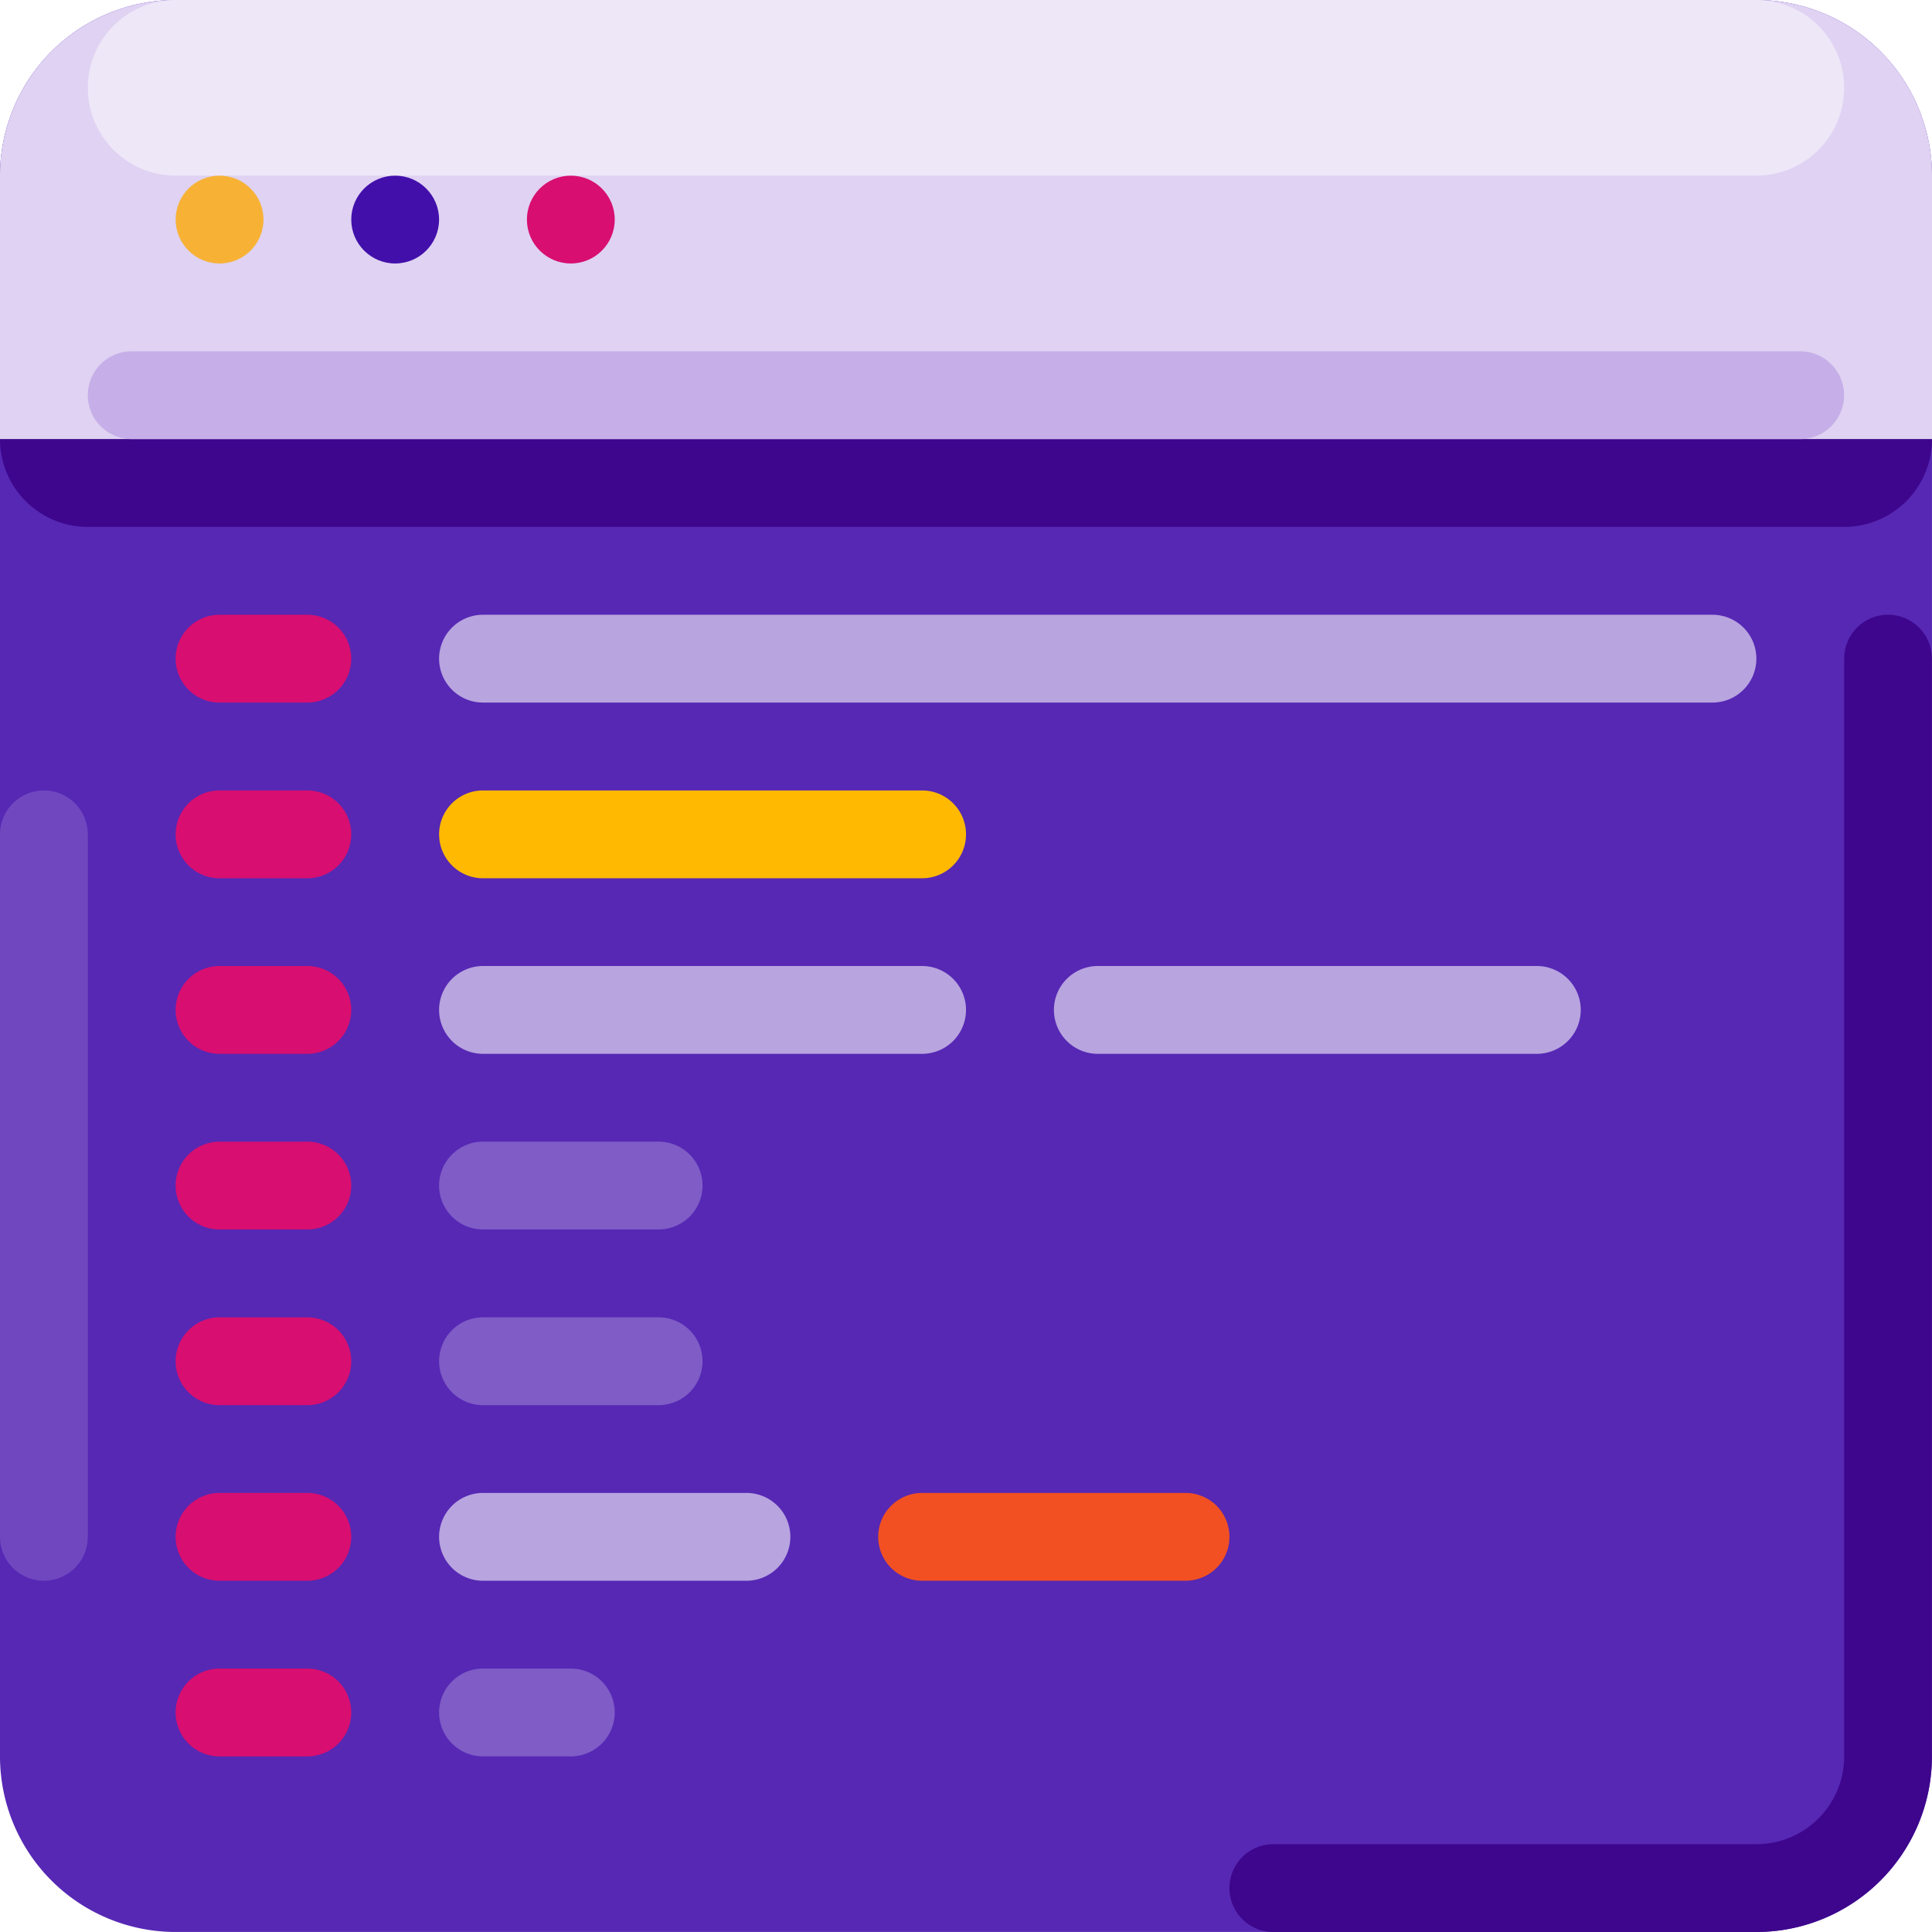 <svg id="icon2" xmlns="http://www.w3.org/2000/svg" width="63.935" height="63.936" viewBox="0 0 63.935 63.936">
  <path id="Path_38" data-name="Path 38" d="M5.812,0h52.31a5.812,5.812,0,0,1,5.812,5.812v52.31a5.812,5.812,0,0,1-5.812,5.812H5.812A5.812,5.812,0,0,1,0,58.122V5.812A5.812,5.812,0,0,1,5.812,0Z" fill="#5628b4"/>
  <path id="Path_39" data-name="Path 39" d="M2.906,85.337H61.029a2.906,2.906,0,0,1,2.906,2.906h0a2.906,2.906,0,0,1-2.906,2.906H2.906A2.906,2.906,0,0,1,0,88.243H0A2.906,2.906,0,0,1,2.906,85.337Z" transform="translate(0 -73.712)" fill="#3d068c"/>
  <path id="Path_40" data-name="Path 40" d="M5.812,0H58.123a5.812,5.812,0,0,1,5.812,5.812h0v8.718H0V5.812A5.812,5.812,0,0,1,5.812,0Z" fill="#dfd2f2"/>
  <path id="Path_41" data-name="Path 41" d="M24.24,0H76.551a2.906,2.906,0,0,1,2.906,2.906h0a2.906,2.906,0,0,1-2.906,2.906H24.24a2.906,2.906,0,0,1-2.906-2.906h0A2.906,2.906,0,0,1,24.24,0Z" transform="translate(-18.428)" fill="#eee7f8"/>
  <path id="Path_42" data-name="Path 42" d="M108.12,149.337h40.686a1.453,1.453,0,0,1,1.453,1.453h0a1.453,1.453,0,0,1-1.453,1.453H108.12a1.453,1.453,0,0,1-1.453-1.453h0A1.453,1.453,0,0,1,108.12,149.337Z" transform="translate(-92.136 -128.993)" fill="#b8a4df"/>
  <path id="Path_43" data-name="Path 43" d="M108.12,192h14.531a1.453,1.453,0,0,1,1.453,1.453h0a1.453,1.453,0,0,1-1.453,1.453H108.12a1.453,1.453,0,0,1-1.453-1.453h0A1.453,1.453,0,0,1,108.12,192Z" transform="translate(-92.136 -165.842)" fill="#ffb900"/>
  <path id="Path_44" data-name="Path 44" d="M108.12,234.667h14.531a1.453,1.453,0,0,1,1.453,1.453h0a1.453,1.453,0,0,1-1.453,1.453H108.12a1.453,1.453,0,0,1-1.453-1.453h0A1.453,1.453,0,0,1,108.12,234.667Z" transform="translate(-92.136 -202.699)" fill="#b8a4df"/>
  <g id="Group_79" data-name="Group 79" transform="translate(14.531 37.78)">
    <path id="Path_45" data-name="Path 45" d="M108.12,320h5.812a1.453,1.453,0,0,1,1.453,1.453h0a1.453,1.453,0,0,1-1.453,1.453H108.12a1.453,1.453,0,0,1-1.453-1.453h0A1.453,1.453,0,0,1,108.12,320Z" transform="translate(-106.667 -314.186)" fill="#7f5cc6"/>
    <path id="Path_46" data-name="Path 46" d="M108.12,277.337h5.812a1.453,1.453,0,0,1,1.453,1.453h0a1.453,1.453,0,0,1-1.453,1.453H108.12a1.453,1.453,0,0,1-1.453-1.453h0A1.453,1.453,0,0,1,108.12,277.337Z" transform="translate(-106.667 -277.337)" fill="#7f5cc6"/>
  </g>
  <g id="Group_80" data-name="Group 80" transform="translate(5.812 20.344)">
    <path id="Path_47" data-name="Path 47" d="M44.12,405.337h2.906a1.453,1.453,0,0,1,1.453,1.453h0a1.453,1.453,0,0,1-1.453,1.453H44.12a1.453,1.453,0,0,1-1.453-1.453h0A1.453,1.453,0,0,1,44.12,405.337Z" transform="translate(-42.667 -370.463)" fill="#d80e70"/>
    <path id="Path_48" data-name="Path 48" d="M44.12,362.667h2.906a1.453,1.453,0,0,1,1.453,1.453h0a1.453,1.453,0,0,1-1.453,1.453H44.12a1.453,1.453,0,0,1-1.453-1.453h0A1.453,1.453,0,0,1,44.12,362.667Z" transform="translate(-42.667 -333.606)" fill="#d80e70"/>
    <path id="Path_49" data-name="Path 49" d="M44.12,277.337h2.906a1.453,1.453,0,0,1,1.453,1.453h0a1.453,1.453,0,0,1-1.453,1.453H44.12a1.453,1.453,0,0,1-1.453-1.453h0A1.453,1.453,0,0,1,44.12,277.337Z" transform="translate(-42.667 -259.9)" fill="#d80e70"/>
    <path id="Path_50" data-name="Path 50" d="M44.12,320h2.906a1.453,1.453,0,0,1,1.453,1.453h0a1.453,1.453,0,0,1-1.453,1.453H44.12a1.453,1.453,0,0,1-1.453-1.453h0A1.453,1.453,0,0,1,44.12,320Z" transform="translate(-42.667 -296.749)" fill="#d80e70"/>
    <path id="Path_51" data-name="Path 51" d="M44.12,234.667h2.906a1.453,1.453,0,0,1,1.453,1.453h0a1.453,1.453,0,0,1-1.453,1.453H44.12a1.453,1.453,0,0,1-1.453-1.453h0A1.453,1.453,0,0,1,44.12,234.667Z" transform="translate(-42.667 -223.043)" fill="#d80e70"/>
    <path id="Path_52" data-name="Path 52" d="M44.12,192h2.906a1.453,1.453,0,0,1,1.453,1.453h0a1.453,1.453,0,0,1-1.453,1.453H44.12a1.453,1.453,0,0,1-1.453-1.453h0A1.453,1.453,0,0,1,44.12,192Z" transform="translate(-42.667 -186.186)" fill="#d80e70"/>
    <path id="Path_53" data-name="Path 53" d="M44.12,149.337h2.906a1.453,1.453,0,0,1,1.453,1.453h0a1.453,1.453,0,0,1-1.453,1.453H44.12a1.453,1.453,0,0,1-1.453-1.453h0A1.453,1.453,0,0,1,44.12,149.337Z" transform="translate(-42.667 -149.337)" fill="#d80e70"/>
  </g>
  <path id="Path_54" data-name="Path 54" d="M108.12,405.337h2.906a1.453,1.453,0,0,1,1.453,1.453h0a1.453,1.453,0,0,1-1.453,1.453H108.12a1.453,1.453,0,0,1-1.453-1.453h0A1.453,1.453,0,0,1,108.12,405.337Z" transform="translate(-92.136 -350.12)" fill="#7f5cc6"/>
  <g id="Group_81" data-name="Group 81" transform="translate(14.531 31.968)">
    <path id="Path_55" data-name="Path 55" d="M108.12,362.667h8.718a1.453,1.453,0,0,1,1.453,1.453h0a1.453,1.453,0,0,1-1.453,1.453H108.12a1.453,1.453,0,0,1-1.453-1.453h0A1.453,1.453,0,0,1,108.12,362.667Z" transform="translate(-106.667 -345.23)" fill="#b8a4df"/>
    <path id="Path_56" data-name="Path 56" d="M214.79,362.667h8.718a1.453,1.453,0,0,1,1.453,1.453h0a1.453,1.453,0,0,1-1.453,1.453H214.79a1.453,1.453,0,0,1-1.453-1.453h0A1.453,1.453,0,0,1,214.79,362.667Z" transform="translate(-198.806 -345.23)" fill="#f25022"/>
    <path id="Path_57" data-name="Path 57" d="M257.45,234.667h14.531a1.453,1.453,0,0,1,1.453,1.453h0a1.453,1.453,0,0,1-1.453,1.453H257.45A1.453,1.453,0,0,1,256,236.12h0A1.453,1.453,0,0,1,257.45,234.667Z" transform="translate(-235.654 -234.667)" fill="#b8a4df"/>
  </g>
  <circle id="Ellipse_30" data-name="Ellipse 30" cx="1.453" cy="1.453" r="1.453" transform="translate(5.813 5.813)" fill="#f7b236"/>
  <circle id="Ellipse_31" data-name="Ellipse 31" cx="1.453" cy="1.453" r="1.453" transform="translate(11.624 5.813)" fill="#420fab"/>
  <circle id="Ellipse_32" data-name="Ellipse 32" cx="1.453" cy="1.453" r="1.453" transform="translate(17.437 5.813)" fill="#d80e70"/>
  <path id="Path_58" data-name="Path 58" d="M22.787,85.337H78a1.453,1.453,0,0,1,1.453,1.453h0A1.453,1.453,0,0,1,78,88.243H22.787a1.453,1.453,0,0,1-1.453-1.453h0A1.453,1.453,0,0,1,22.787,85.337Z" transform="translate(-18.428 -73.712)" fill="#c6afe8"/>
  <path id="Path_59" data-name="Path 59" d="M320.463,149.334a1.453,1.453,0,0,0-1.453,1.453h0v36.327a2.906,2.906,0,0,1-2.906,2.906H300.12a1.453,1.453,0,1,0,0,2.906H316.1a5.812,5.812,0,0,0,5.812-5.812V150.787a1.453,1.453,0,0,0-1.453-1.453Z" transform="translate(-257.981 -128.991)" fill="#3d068c"/>
  <path id="Path_60" data-name="Path 60" d="M1.453,192h0a1.453,1.453,0,0,1,1.453,1.453V216.7a1.453,1.453,0,0,1-1.453,1.453h0A1.453,1.453,0,0,1,0,216.7V193.45A1.453,1.453,0,0,1,1.453,192Z" transform="translate(0 -165.842)" fill="#7047bf"/>
</svg>
